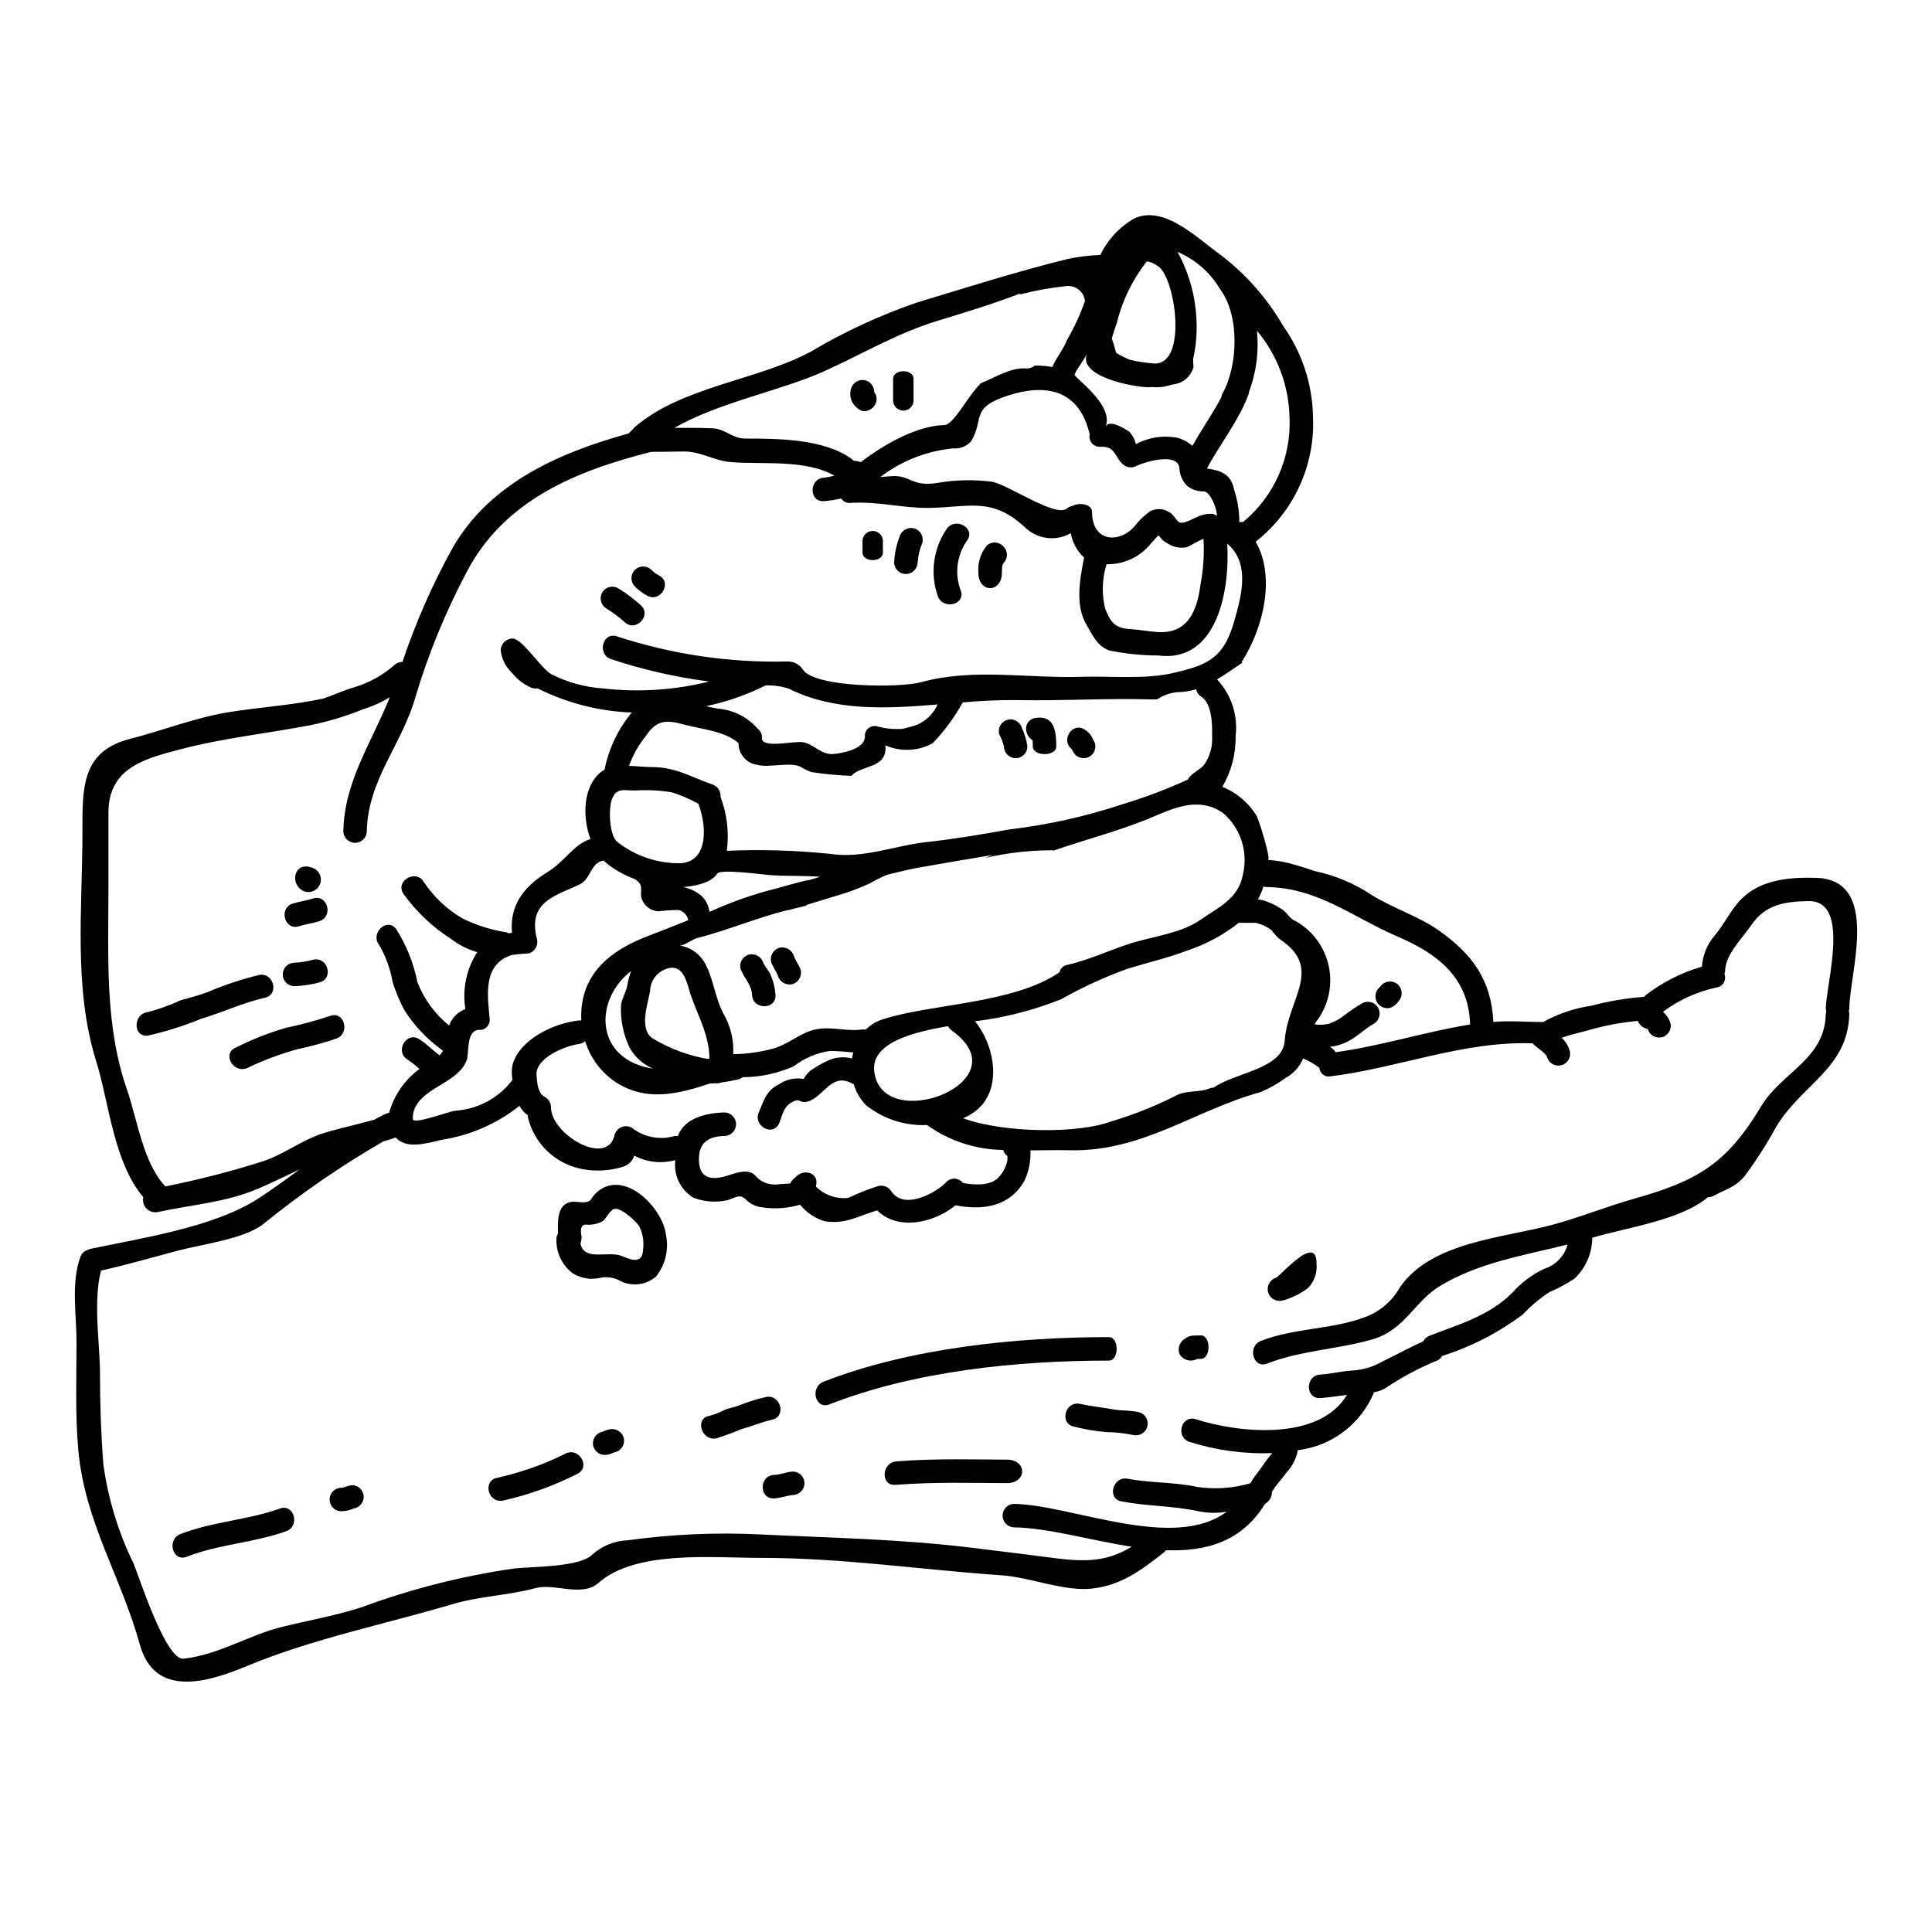 <?xml version="1.0" encoding="UTF-8"?>
<!-- Uploaded to: SVG Repo, www.svgrepo.com, Generator: SVG Repo Mixer Tools -->
<svg fill="#000000" width="800px" height="800px" version="1.1" viewBox="144 144 512 512" xmlns="http://www.w3.org/2000/svg">
 <g>
  <path d="m362.34 276.82c-4.008 0.242-3.981-5.981 0-6.223 0.941-0.109 1.871-0.289 2.785-0.539-7.715-4.414-19.105-2.898-27.52-3.602-4.519-0.395-7.953-2.922-12.719-2.809-2.297 0.051-5.762 0.078-8.332 0.105-19.723 4.981-39.098 12.773-49.055 32.172-5.516 10.453-10 21.418-13.383 32.742-3.543 12.594-12.691 22.043-12.906 35.688-0.059 1.676-1.434 3-3.109 3s-3.055-1.324-3.113-3c0.215-13.285 7.578-23.703 12.312-35.582-2.219 1.355-4.598 2.426-7.086 3.191-4.586 1.863-9.336 3.293-14.191 4.266-11.469 2.188-22.859 3.352-34.242 6.356-9.09 2.41-19.047 4.723-19.047 16.805v20.699c0 17.859-1 35.742 4.981 52.867 2.652 7.66 4.246 19.348 10.121 25.461l-0.004 0.004c8.699-1.746 17.297-3.961 25.758-6.629 5.711-1.895 10.418-5.684 16.102-7.477 4.465-1.383 9.008-2.301 13.473-3.574 0.973-0.512 1.922-1.055 2.922-1.516 0.324-0.156 0.672-0.258 1.031-0.297 1.301-4.668 4.129-8.766 8.031-11.641-0.992-0.926-2.059-1.77-3.191-2.516-3.383-2.137-0.273-7.523 3.148-5.383 1.969 1.246 3.543 2.926 5.383 4.305l0.004-0.004c0.355-0.383 0.664-0.812 0.914-1.273-0.211-0.109-0.41-0.242-0.594-0.395-3.852-2.824-7.137-6.348-9.688-10.391-1.23-2.34-2.254-4.789-3.059-7.309-0.598-3.441-1.789-6.758-3.519-9.793-2.543-3.086 1.844-7.477 4.383-4.414v0.004c2.766 4.324 4.695 9.129 5.684 14.168 1.754 4.5 4.652 8.465 8.406 11.5 0.043-0.148 0.098-0.293 0.164-0.434 0.793-1.816 2.285-3.234 4.141-3.934-0.844-5.25 0.277-10.625 3.148-15.098-2.539-0.723-4.918-1.926-7.008-3.543-4.918-3.152-9.191-7.211-12.594-11.957-2.137-3.414 3.301-6.523 5.41-3.148v-0.004c2.633 3.992 6.152 7.324 10.281 9.727 3.566 1.754 7.367 2.973 11.285 3.625 0.336 0.008 0.66 0.121 0.922 0.328 0.297-0.055 0.594-0.109 0.918-0.16-0.648-6.926 2.754-11.988 9.227-15.965 5.062-3.113 6.953-7.359 11.555-8.875-2.219-6.062-1.895-13.828 2.676-17.668v-0.004c0.328-0.254 0.684-0.469 1.055-0.648 1.102-5.594 3.59-10.82 7.234-15.199-8.695-0.324-17.223-2.512-25-6.414-0.727 0.141-1.48 0-2.109-0.395-1.07-0.52-2.07-1.172-2.977-1.945-0.691-0.645-1.34-1.332-1.949-2.055-1.523-1.531-2.477-3.539-2.707-5.684 0.02-1.711 1.402-3.094 3.113-3.113 2.676 0 7.359 7.715 10.281 9.445 4.305 2.184 9.008 3.473 13.828 3.785 9.379 1.07 18.871 0.445 28.031-1.836-8.859-1.141-17.582-3.137-26.059-5.957-3.762-1.328-2.137-7.332 1.648-6.008l0.004 0.004c14.555 4.769 29.82 7.019 45.137 6.644 1.602-0.039 3.117 0.734 4.023 2.055 2.949 4.926 25.84 4.953 31.25 3.465 14.203-3.871 28.25-0.977 42.777-1.465 7.766-0.242 16.719 0.758 24.27-1.027 8.172-1.949 13.148-3.352 15.992-13.383 1.844-6.496 4.602-15.504-1.758-20.887 0.758 12.633-2.754 31.684-18.316 29.652h-0.004c-4.336-0.012-8.656-0.457-12.906-1.32-3.246-1.137-4.438-4.062-6.086-6.848-3.031-5.117-1.758-12.012-0.625-17.773v-0.004c-1.855-1.707-3.09-3.981-3.516-6.465-4.027 2.293-9.098 1.582-12.336-1.734-8.754-7.992-14.816-5.07-25.426-4.961-7.008 0.055-13.312-1.785-20.617-1.328-0.98 0.117-1.941-0.344-2.461-1.18-1.516 0.348-3.051 0.59-4.598 0.719zm262.95 99.816c17.18 0.488 8.875 25.059 8.793 34.637-0.02 0.215-0.062 0.422-0.137 0.625 0.074 0.238 0.121 0.48 0.137 0.73-0.301 14.504-12.594 18.668-19.375 29.98-2.426 4.441-5.148 8.719-8.145 12.797-2.598 3.246-4.844 3.543-8.309 5.441v-0.004c-0.477 0.293-1.035 0.43-1.594 0.395-7.332 6.172-21.461 8.039-30.699 10.77-0.012 4.113-1.719 8.039-4.723 10.852-2.117 1.398-4.356 2.606-6.691 3.598-2.566 1.699-4.926 3.688-7.035 5.926-6.449 4.824-13.668 8.531-21.348 10.961-0.293 0.566-0.785 1.008-1.379 1.242-4.738 1.949-9.273 4.367-13.531 7.223-0.949 0.586-2.008 0.977-3.109 1.137-1.695 4.129-4.461 7.731-8.012 10.43-3.551 2.699-7.758 4.402-12.188 4.934-0.426 2.273-1.508 4.371-3.113 6.035-1.109 1.648-2.785 3.246-3.762 5.059v-0.004c0.016 1.293-0.68 2.492-1.812 3.113-6.25 10.176-15.777 12.691-26.273 12.312-0.188 0.254-0.402 0.48-0.648 0.68-6.09 4.758-11.258 8.629-18.996 9.492-7.199 0.816-16.426-3.004-23.785-3.516-21.512-1.488-42.316-4.629-64.043-4.629-13.07 0-33.039-2.082-42.941 6.656-4.383 3.844-11.637 0-16.668 1.355-7.195 1.949-14.66 2.109-21.859 4.219-18.129 5.383-37.125 9.176-54.605 16.426-10.605 4.441-24.457 8.469-28.383-5.68-5.008-18.129-14.609-32.5-16.316-51.656-0.84-9.445-0.461-18.992-0.461-28.461 0-7.227-1.488-15.668 1-22.543 0.297-0.879 0.973-1.574 1.844-1.895 0.25-0.129 0.512-0.23 0.785-0.297 13.777-2.922 32.852-5.734 44.645-13.418 3.68-2.41 7.277-5.035 10.852-7.66-3.602 1.703-7.172 3.465-10.824 5.035-8.848 3.785-17.48 4.246-26.789 6.277h0.004c-1.086 0.211-2.207-0.137-2.977-0.934-0.77-0.793-1.086-1.926-0.836-3.004-7.91-9.324-9.09-25.133-12.508-36.09-6.062-19.43-3.625-40.539-3.625-60.691 0-11.309-0.434-21.348 12.527-24.648 8.738-2.246 17.398-5.684 26.301-7.117 8.414-1.355 16.719-1.816 25-3.598 2.676-0.895 5.273-2.141 8.062-2.953l0.004 0.004c3.988-1.176 7.672-3.207 10.793-5.953 0.57-0.535 1.328-0.828 2.113-0.809 3.516-10.465 7.969-20.59 13.309-30.254 9.93-17.234 28.359-25.246 46.594-30.277 0.516-0.457 1.004-0.945 1.461-1.461 0.027-0.051 0.055-0.078 0.082-0.133 12.555-10.902 32.469-12.418 46.727-20.074h0.004c8.941-5.32 18.406-9.699 28.25-13.07 13.285-4.004 26.328-8.172 39.695-11.473h-0.004c2.902-0.629 5.856-1 8.824-1.109 1.945-4.031 5.055-7.387 8.926-9.633 7.953-3.812 16.992 5.383 22.73 9.445v0.004c6.836 5.168 12.566 11.652 16.852 19.074 4.957 6.996 7.691 15.32 7.852 23.895 0.621 12.879-5.047 25.262-15.199 33.211 5.356 9.121 2.082 22.945-3.707 31.883 0.078 0.055 0.133 0.109 0.215 0.164-2.246 1.516-4.469 3.082-6.738 4.438 3.793 4.035 5.594 9.547 4.926 15.043 0.086 4.711-1.133 9.355-3.519 13.422 3.801 1.531 7 4.258 9.121 7.766 0.516 0.895 3.938 11.664 2.926 11.605h-0.004c2.602 0.16 5.176 0.641 7.656 1.434 1.648 0.516 3.148 0.922 4.629 1.488 5.484 1.137 10.695 3.324 15.352 6.438 5.738 3.543 12.395 5.578 17.805 9.418 8.898 6.328 13.797 13.121 14.34 24.164 4.328-0.395 8.738 0.023 13.207 0.023 3.938-2.199 8.25-3.66 12.715-4.301 4.578-1.234 9.262-2.023 13.988-2.363 0.172-0.199 0.359-0.379 0.566-0.539 4.43-3.387 9.445-5.922 14.801-7.477 0.195-3 1.352-5.859 3.305-8.148 2.598-3.082 4.414-7.086 7.305-9.926 5.203-5.078 12.695-5.644 19.652-5.457zm2.703 35.336v0.004c-0.074-0.23-0.121-0.465-0.133-0.707 0.055-6.547 6.691-28.652-4.547-28.465-6.223 0.109-11.445 0.816-15.203 6.359-2.41 3.57-6.82 7.684-6.953 12.176h-0.004c-0.027 0.27-0.082 0.531-0.16 0.789 0.293 0.754 0.227 1.602-0.188 2.301-0.414 0.695-1.125 1.164-1.926 1.27-5.133 1.098-9.969 3.293-14.172 6.438 0.871 0.758 1.535 1.727 1.922 2.816 0.508 1.629-0.402 3.363-2.031 3.871s-3.363-0.398-3.875-2.031c-0.02-0.023-0.051-0.043-0.082-0.055l-0.215-0.109c-0.113-0.043-0.23-0.078-0.352-0.105-0.934-0.328-1.676-1.047-2.031-1.969-4.231 0.371-8.414 1.141-12.5 2.297-2.363 0.703-5.223 1.242-7.684 2.191 1.051 0.949 1.801 2.18 2.164 3.543 0.371 1.629-0.602 3.258-2.211 3.699-1.609 0.441-3.281-0.461-3.793-2.047-0.301-1.137-2.519-2.41-3.707-3.574-0.055-0.051-0.082-0.105-0.133-0.16-18.023-0.727-35.879 6.578-53.605 8.742v-0.004c-0.695 0.133-1.41-0.035-1.969-0.465-0.555-0.43-0.902-1.078-0.953-1.781-1.324-1.016-2.769-1.859-4.301-2.516-0.926 2.234-2.594 4.078-4.727 5.223-2.047 1.512-4.273 2.766-6.625 3.731-17.453 4.816-31.223 15.805-50.41 15.398-3.519-0.082-7.039 0-10.523 0.027 0.148 2.789-0.402 5.57-1.598 8.09-3.898 6.844-11.02 7.871-18.234 6.469-5.926 4.789-15.262 6.738-20.781 1.355-4.789 1.352-8.387 3.812-14.016 2.844l-0.004-0.004c-2.516-0.805-4.742-2.316-6.414-4.359-3.25 0.973-6.68 1.211-10.035 0.699-1.535-0.156-2.981-0.812-4.113-1.863-1.785-1.84-2.68-0.812-4.981-0.055-3.008 0.688-6.156 0.48-9.051-0.594-3.477-2.066-5.391-6-4.871-10.012-3.644 1.02-7.539 0.598-10.879-1.18-0.438 1.414-1.555 2.519-2.973 2.949-3.453 1.066-7.109 1.289-10.664 0.648-3.504-0.629-6.75-2.269-9.336-4.715-2.586-2.449-4.402-5.598-5.227-9.062-0.031-0.188-0.031-0.383 0-0.57-0.133-0.027-0.395-0.188-1-0.789v0.004c-0.477-0.496-0.887-1.055-1.219-1.656-5.965 4.734-13.055 7.832-20.578 8.988-4.356 1.027-9.336 2.543-12.234-0.594-1.082 0.395-2.164 0.727-3.269 1.027-11.227 6.492-21.918 13.863-31.984 22.039-5.141 3.867-16.098 5.25-22.32 6.871-6.82 1.816-13.637 3.789-20.512 5.332-2.164 8.227-0.273 19.344-0.273 27.488 0 8.066 0.273 15.883 0.895 23.891v0.004c1.254 9.121 3.957 17.98 8.012 26.246 1.461 3.574 8.578 25.762 13.23 25.219 9.664-1.133 17.047-6.195 26.223-8.465 6.898-1.68 14.121-2.953 20.887-5.144h-0.004c13.062-4.832 26.59-8.277 40.371-10.281 5.141-0.566 17.48-0.324 20.859-3.707 2.606-2.336 5.949-3.676 9.445-3.789 11.625-1.605 23.375-2.125 35.094-1.543 19.156 0.922 37.785 1.242 56.82 3.625 6.297 0.789 12.594 1.516 18.859 2.363 9.496 1.27 15.453 1.652 22.73-2.731-10.879-1.676-22.043-4.981-31.223-5.141h-0.004c-1.676-0.062-3-1.438-3-3.113 0-1.676 1.324-3.051 3-3.109 15.449 0.297 42.293 12.664 56.441 2.055-2.496 0.461-5.062 0.426-7.547-0.109-6.816-1.461-13.637-1.301-20.398-2.598-3.938-0.758-2.273-6.738 1.648-6.008 6.062 1.16 12.23 0.84 18.375 2.164l-0.004 0.004c4.723 0.699 9.539 0.375 14.121-0.949 0.922-1.621 2.109-2.977 3.219-4.574h0.004c0.703-1.078 1.48-2.106 2.324-3.082 0.137-0.137 0.215-0.242 0.328-0.355v0.004c-7.441 0.273-14.871-0.73-21.973-2.977-3.816-1.215-2.191-7.223 1.648-6.008 11.473 3.68 32.668 5.871 40.074-6.438-2.363 0.297-4.723 0.676-7.086 0.84-4.004 0.215-3.981-6.008 0-6.223 2.949-0.188 5.734-0.949 8.66-1.082v-0.004c2.797-0.188 5.508-1.02 7.926-2.438 3.598-1.703 7.062-3.652 10.715-5.301 0.359-0.668 0.945-1.188 1.652-1.461 7.684-3.004 15.773-5.223 21.914-11.367h0.004c2.348-2.676 5.219-4.84 8.441-6.356 3.051-0.949 5.406-3.387 6.25-6.469-11.555 2.894-23.379 4.723-33.77 10.957-6.898 4.141-9.305 11.742-18.105 14.234-9.055 2.57-19.047 2.949-27.734 6.356-3.731 1.492-5.356-4.543-1.648-6.008 8.766-3.438 18.914-2.977 27.734-6.356v0.004c3.887-1.484 7.125-4.293 9.145-7.93 8.387-12.066 27.652-13.016 40.539-16.531 7.227-1.969 14.168-4.785 21.32-6.816 16.777-4.723 24.57-9.148 33.797-24.512 5.492-9.148 16.926-12.445 17.152-24.57h0.008c0.023-0.223 0.062-0.441 0.121-0.656zm-94.402 3.519c-0.355-12.312-8.441-18.645-19.051-23.223-12.039-5.141-21.211-13.039-35.066-13.203v0.004c-0.219-0.016-0.438-0.062-0.648-0.137-0.375 1.191-0.863 2.34-1.461 3.438 0.395 0.055 0.789 0.082 1.18 0.164h0.004c1.727 0.496 3.367 1.25 4.867 2.242 1.438 0.73 2.059 2.273 3.328 3.004h0.004c4.769 2.449 8.203 6.898 9.359 12.137s-0.082 10.719-3.383 14.945c-0.133 0.191-0.215 0.395-0.324 0.598v0.004c1.234 0.188 2.492 0.141 3.711-0.141 1.48-0.488 2.867-1.238 4.086-2.215 1.508-1.156 3.086-2.227 4.723-3.195 1.484-0.871 3.394-0.371 4.266 1.117 0.871 1.488 0.367 3.398-1.117 4.266-2.383 1.355-4.41 3.441-6.898 4.723h-0.004c-1.477 0.75-3.074 1.227-4.723 1.406 0.121 0.074 0.238 0.156 0.352 0.246 0.48 0.277 0.875 0.688 1.137 1.18 12.008-1.648 23.727-5.41 35.66-7.356zm-60.121-133.18c8.273-6.856 12.816-17.219 12.258-27.945-0.23-8.336-3.273-16.348-8.633-22.73 0.57 5.606-0.191 11.27-2.219 16.531 0.055-0.027 0.109-0.027 0.16-0.082-2.57 7.25-8.266 14.395-11.176 20.074 3.543 0.512 6.387 1.352 7.199 5.652v-0.004c0.914 2.769 1.379 5.668 1.379 8.582 0.082 0 0.137-0.027 0.242-0.027 0.266-0.004 0.527-0.02 0.789-0.051zm10.984 137.53c0.812-11.309 10.523-19.234-1.516-27.109-0.719-0.68-1.379-1.422-1.969-2.219-1.238-0.961-2.684-1.625-4.219-1.949-1.355-0.027-2.68 0-4.008 0-0.16 0.027-0.242-0.055-0.395-0.055h0.004c-4.098 3.246-8.734 5.746-13.695 7.391-5.219 1.969-10.574 3.219-15.883 4.84-6.066 2.195-11.938 4.894-17.559 8.066-7.32 2.93-14.996 4.894-22.828 5.844 4.762 5.84 6.898 15.742 2.137 21.832-1.414 1.715-3.238 3.047-5.305 3.871 11.18 4.035 30.699 4.059 39.262 0.84v-0.004c5.961-1.77 11.75-4.078 17.293-6.898 2.269-1.324 6.195-0.789 8.578-1.781h-0.004c0.414-0.176 0.852-0.277 1.301-0.301 5.816-4.051 18.289-4.887 18.805-12.387zm-11.094-44.012c0.723-2.938 0.621-6.019-0.297-8.902-0.918-2.887-2.613-5.461-4.898-7.441-5.953-4.168-12.094-1.816-18.152 0.789-8.77 3.785-17.836 6.035-26.766 9.121v-0.004c-0.191-0.031-0.383-0.051-0.57-0.055-5.922 0.008-11.82 0.688-17.59 2.027 0.648-0.238 1.301-0.512 1.969-0.789-6.629 1.109-13.285 2.219-19.941 3.41-2.465 0.461-5.09 1.137-7.715 1.758-0.188 0.055-0.352 0.133-0.566 0.188l0.004 0.004c-1.555 0.664-3.062 1.426-4.519 2.273-2.082 0.84-4.168 1.812-6.297 2.461-3.41 1.004-6.789 2.086-10.199 3.113l-0.164 0.242c-1.18 0.27-2.363 0.566-3.516 0.84-0.215 0.055-0.434 0.133-0.648 0.188v0.004c-0.242 0.066-0.484 0.113-0.734 0.133-8.227 2.004-16.137 5.441-24.109 7.441-1.18 0.297-3.492 2.137-4.652 1.922h0.004c2.731 0.395 5.148 1.98 6.598 4.328 2.488 4.219 2.812 9.605 5.25 13.988v0.004c1.801 3.191 2.652 6.832 2.461 10.496 3.754-0.047 7.484-0.594 11.098-1.621 3.082-1.059 5.383-2.871 8.266-4.141 5.195-2.328 9.688-0.055 14.957-0.789 0.262-0.008 0.527 0.012 0.785 0.055 1.215-1.215 2.699-2.133 4.332-2.676 12.746-4.223 34.578-4.062 47-12.5 0.242-1.039 1.082-1.828 2.137-2.004 5.762-1.27 11.605-4.113 17.262-5.844 5.574-1.676 13.012-2.625 17.859-6.008 4.672-3.273 10.215-5.602 11.355-12.012zm-5.359-127.58c4.059-7.305 4.602-20.617-0.676-27.625v-0.004c-2.606-4.422-6.574-7.887-11.309-9.875 0.289 0.465 0.551 0.941 0.789 1.434 2.43 4.863 3.863 10.16 4.219 15.586 0.289 3.82 0.004 7.656-0.84 11.391 0.027 0.73 0.027 1.438 0.109 2.137-0.566 2.059-2.133 3.688-4.168 4.332-0.566 0.16-1.109 0.215-1.676 0.328v-0.004c-1.285 0.457-2.641 0.688-4.004 0.68-0.395 0-0.84-0.027-1.27-0.055-0.207 0.031-0.418 0.051-0.625 0.055-3.758 0.023-18.828-2.652-16.531-8.824-0.062 0.094-0.117 0.195-0.164 0.297-0.867 1.785-2.297 3.301-3.086 5.141-0.324 0.73 10.629 8.012 8.199 13.883 0.895-2.164 5.09 0.461 6.332 1.301 0.852 0.922 1.449 2.051 1.734 3.273 3.356-1.812 7.238-2.406 10.984-1.68 1.473 0.395 2.832 1.125 3.977 2.137 2.059-3.652 4.328-7.035 6.496-10.715 0.352-0.594 0.758-1.355 1.18-2.191 0.051-0.352 0.164-0.688 0.328-1zm-2.598 31.93c0.387 0.129 0.762 0.301 1.109 0.512-0.027-2.188-1.867-6.328-3.41-6.469h0.004c-1.66 0.074-3.289-0.465-4.574-1.516-1.156-1.211-1.852-2.789-1.969-4.461-0.16-4.492-8.926-1.922-11.336-0.812-0.973 0.57-2.176 0.57-3.148 0-2.812-1.922-2.137-5.223-6.383-5.035-0.883 0.086-1.75-0.262-2.328-0.938-0.574-0.672-0.789-1.586-0.566-2.441-0.027-0.082-0.082-0.16-0.109-0.242-2.898-11.809-11.879-13.039-21.402-10.008-10.234 3.246-6.41 6.168-9.875 12.09l-0.004-0.004c-1.168 1.398-2.945 2.133-4.762 1.969-7.043 0.668-13.758 3.301-19.371 7.606 0.977-0.078 1.969-0.188 2.953-0.242 5.117-0.352 5.301 2.926 12.23 1.785h-0.004c4.731-0.812 9.551-0.922 14.312-0.328 4.195 0.625 16.969 9.609 19.973 7.117h-0.004c0.422-0.371 0.938-0.613 1.488-0.699 1.758-0.977 5.168-0.461 5.168 1.543 0 8.117 7.223 8.465 11.254 3.894v-0.004c1.109-1.48 2.438-2.785 3.938-3.867 1.578-0.965 3.57-0.953 5.141 0.027 1.059 0.461 1.703 1.758 2.465 2.519 1.055 1.105 3.762-0.703 4.84-1.055 1.344-0.711 2.856-1.035 4.371-0.941zm-0.188 58.93c0.082-2.844 0.027-8.633-2.871-10.496v-0.004c-0.699-0.434-1.188-1.137-1.348-1.945-1.355 0.418-2.754 0.664-4.168 0.73-2.184 0.027-4.312 0.695-6.117 1.922-0.676 0.027-1.324 0.051-1.922 0.027-11.809-0.328-23.594 0.434-35.426 0.188-4.75-0.031-9.5 0.176-14.23 0.621-2.172 3.93-4.844 7.559-7.945 10.801-3.867 2.144-8.516 2.352-12.559 0.566 0.621 6.09-5.902 5.117-8.766 7.848-0.109 0.105-0.137 0.188-0.215 0.238v0.004c-3.559-0.121-7.109-0.453-10.629-1-0.926-0.328-1.812-0.758-2.652-1.27-2.57-1.621-8.578 0.242-11.66-0.648l0.004-0.004c-2.883-0.387-5.023-2.856-5.008-5.762-3.707-3.246-9.93-3.68-14.609-4.953-4.496-1.242-7.117-1.18-9.879 3.004l-0.004 0.004c-1.949 2.379-3.481 5.082-4.516 7.981 2.191 0.078 4.356 0.324 6.062 0.324 6.117 0 10.094 2.465 15.641 4.469v-0.004c0.301 0.055 0.586 0.172 0.836 0.352 1.152 0.562 1.832 1.781 1.707 3.059 1.734 4.559 2.309 9.477 1.676 14.312 9.191-0.402 18.402-0.121 27.551 0.836 8.633 1.27 17.02-2.242 25.406-3.148 7.359-0.812 14.637-2.031 21.914-3.352h0.004c10.215-1.203 20.277-3.445 30.035-6.691 5.894-1.781 11.664-3.961 17.262-6.523 0.141-0.301 0.332-0.574 0.57-0.812 1.082-1.18 2.68-1.844 3.707-3.059v0.004c1.57-2.219 2.328-4.906 2.148-7.617zm-3.086-40.129c0.77-4.008 1.043-8.098 0.812-12.172-1.492 0.516-3.246 1.758-4.496 2.219h0.004c-1.77 0.332-3.598-0.047-5.086-1.055-3.438-1.785-1-3.519-4.301 0-2.848 3.602-7.219 5.656-11.809 5.547-1.203 3.84-1.328 7.941-0.355 11.848 1.574 3.867 2.754 5.141 6.898 5.383 2.383 0.133 4.723 0.621 7.117 0.754 7.859 0.465 10.348-5.648 11.215-12.523zm-12.117-58.648c8.766 0.105 5.465-22.785 0.891-25.789l-0.004 0.004c-0.484-0.336-1-0.625-1.539-0.867-0.449-0.215-0.938-0.348-1.438-0.395-3.789 4.805-6.504 10.371-7.953 16.316-0.16 0.516-0.867 2.383-1.328 4.086 0.445 1.25 0.824 2.527 1.141 3.816 1.137 0.684 2.32 1.289 3.539 1.812 2.199 0.531 4.434 0.879 6.688 1.035zm-23.25-6.234c1.91-3.285 3.504-6.746 4.762-10.336-0.133-1.199-0.746-2.293-1.699-3.035-0.953-0.742-2.164-1.066-3.359-0.898-4.125 0.43-8.215 1.172-12.23 2.219 0.055-0.105 0.117-0.203 0.191-0.297-7.144 2.754-14.262 4.926-21.648 7.172-11.281 3.41-20.238 8.953-30.82 13.66-11.414 5.062-27.406 8.039-39.23 14.805 3.383-0.027 6.871-0.027 10.172 0.133 3.41 0.16 5.141 2.703 8.578 2.703 8.742 0 20.859 0.055 28.199 5.383h-0.004c0.203 0.137 0.383 0.301 0.539 0.488 0.641 0.02 1.273 0.152 1.867 0.395 6.438-4.926 15.098-9.688 22.137-9.84 2.598-0.082 6.141-7.606 9.738-11.121 3.816-1.465 7.688-4.113 11.828-3.898l-0.004 0.004c0.898 0.078 1.789-0.191 2.488-0.758 1.543-0.023 3.086 0.109 4.602 0.391 1.059-2.543 2.894-4.539 3.894-7.168zm-15.797 217.43c0-0.395 0.027-0.754 0.027-1.133-0.547-0.414-0.945-0.992-1.137-1.652-7.25-0.07-14.297-2.375-20.184-6.602-5.836 0.262-11.566-1.594-16.141-5.223-1.535-1.559-2.66-3.473-3.273-5.574-0.188-0.082-0.395-0.16-0.594-0.273-5.305-2.894-7.5 3.707-11.582 4.844-2.488 0.676-1.754-1.301-4.492 0.352-2.082 1.27-2.242 3.41-3.109 5.41-1.625 3.68-6.984 0.73-5.383-2.922 1.328-3.059 1.922-5.766 5.356-7.414v0.004c1.902-1.312 4.246-1.816 6.519-1.402 0.41-0.742 0.93-1.418 1.539-2.004 1.496-1.105 3.102-2.047 4.793-2.816 2.019-0.973 4.324-1.191 6.492-0.621 0.082-0.539 0.188-1.07 0.328-1.598-1.969-0.133-3.938-0.395-6.117-0.395-3.531 0.492-6.871 1.902-9.688 4.086-4.262 1.879-8.867 2.859-13.527 2.871-0.344 0.281-0.75 0.484-1.18 0.594-1.473 0.348-2.965 0.617-4.465 0.809-0.422 0.164-0.875 0.234-1.324 0.219-0.16 0-0.352-0.027-0.539-0.027-0.109 0-0.242 0.082-0.395 0.082-0.148 0-0.352-0.027-0.539-0.027h-0.133c-8.227 2.707-16.723 5.008-24.949-0.273h-0.004c-3.922-2.578-6.82-6.441-8.199-10.93-0.496 0.445-1.121 0.719-1.781 0.789-3.246 0.395-11.637 3.656-11.094 8.391 0.215 2 0.273 4.652 2.273 5.652 0.957 0.551 1.547 1.574 1.543 2.68 0 7.195 14.988 16.043 16.883 7.305h-0.004c0.27-0.926 0.945-1.676 1.836-2.039 0.891-0.363 1.902-0.301 2.738 0.176 3.012 2.383 6.953 3.254 10.688 2.359 0.477-0.176 0.988-0.223 1.488-0.137 1.703-4.84 7.606-6.168 12.422-6.277 1.676 0.059 3.004 1.434 3.004 3.109s-1.328 3.055-3.004 3.113c-4.816 0.109-7.172 2.164-6.793 7.117 0.355 4.25 3.492 4.629 7.332 3.465 2.137-0.648 5.547-2.082 7.477-0.16v-0.004c1.344 1.648 3.387 2.562 5.512 2.465 0.215 0 2.625-0.242 3.84-0.273 0.285-0.672 0.766-1.238 1.383-1.625 1.676-2.164 5.902-1.621 5.547 1.68-0.031 0.254-0.078 0.508-0.133 0.758 2.266 2.25 5.43 3.352 8.602 3.004 2.555-1.242 5.195-2.297 7.902-3.148 1.359-0.34 2.781 0.238 3.516 1.43 3.383 5.086 11.902 0.301 14.5-2.438v0.004c0.57-0.645 1.398-0.992 2.254-0.957 0.855 0.035 1.648 0.457 2.16 1.145 3.109 0.57 7.656 0.895 9.766-1.812 1.023-1.184 1.73-2.613 2.043-4.152zm-35.281-23.59c2.027 17.047 39.641 2.785 20.562-10.824h-0.004c-0.418-0.312-0.762-0.715-1-1.184-8.09 1.426-20.508 4.051-19.559 12.008zm11.391-91.891c2.402-1.055 4.332-2.965 5.41-5.359-13.555 1.137-27.328 1.871-39.535-4.219h0.004c-1.953-0.613-3.992-0.898-6.035-0.836-5.004 2.512-10.316 4.363-15.801 5.508 1.336 0.348 2.691 0.602 4.059 0.762 3.742 0.52 7.168 2.383 9.633 5.246 0.77 0.547 1.195 1.465 1.109 2.41-0.137 2.871 8.039 0.84 10.629 1.109 3.059 0.324 4.981 3.492 8.391 3.148 2.488-0.242 7.816-1.301 8.223-4.219 0.027-0.051 0.047-0.105 0.055-0.164-0.137-0.82 0.125-1.656 0.707-2.25 0.586-0.594 1.418-0.875 2.238-0.75 2.281 0.637 4.652 0.883 7.012 0.727 1.305-0.328 2.656-0.652 3.902-1.113zm-28.684 41.184c0.973-0.273 1.969-0.566 2.949-0.867-4.492-0.352-8.98-0.133-13.418-0.461-1.707-0.133-13.043-1.676-13.855-0.395-1.574 2.57-6.297 3.383-9.055 3.574 1.82 0.348 3.516 1.164 4.926 2.363 1.145 1.137 1.875 2.621 2.082 4.219 5.746-2.633 11.723-4.727 17.859-6.25 4.156-1.18 7.609-2.102 8.512-2.184zm-26.816 47.402c0.141-0.055 0.285-0.102 0.434-0.133-0.078-6.09-2.785-10.742-4.84-16.48-1.055-2.949-1.758-8.848-6.469-7.305-2.594 0.848-4.371 3.238-4.434 5.969-0.543 3.269-3.195 10.469 1.055 12.715v-0.004c4.391 2.606 9.223 4.383 14.254 5.238zm-7.031-51.867c7.414-0.703 6.656-10.309 4.519-15.777h-0.004c-2.215-1.223-4.543-2.227-6.953-3-3.234-0.543-6.519-0.707-9.793-0.488-2.754 0-4.816-0.84-6.062 2.059-1.082 2.516-0.812 9.793 1.328 11.551 4.832 3.789 10.824 5.789 16.965 5.656zm1.867 15.098h-0.004c-0.254-1.355-1.301-2.422-2.648-2.707-1.754 0.012-3.508 0.129-5.25 0.355-1.973-0.094-3.707-1.348-4.41-3.195-0.703-1.785 0.621-3.519-1.273-4.898-0.16-0.125-0.312-0.254-0.457-0.395-2.727-0.977-5.277-2.394-7.551-4.191-0.297-0.23-0.578-0.484-0.836-0.758-3.574 0.516-3.219 4.723-6.332 6.277-6.062 3.004-13.961 4.383-11.363 14.477h-0.004c0.445 1.656-0.516 3.363-2.164 3.84-1.512 0.062-3.019 0.207-4.516 0.434-7.871 2.461-6.332 11.148-5.844 16.859h-0.004c0.105 0.828-0.188 1.656-0.789 2.238-0.602 0.582-1.441 0.844-2.269 0.707-0.055 0.027-0.082 0.027-0.105 0.055-2.953 0.484-2.301 5.68-2.844 7.766l0.004 0.004c-0.488 1.41-1.348 2.664-2.492 3.625-3.57 3.543-12.117 5.707-11.852 12.203 0.082 1.625 9.797-2.137 11.391-2.219v-0.004c5.953-0.418 11.434-3.398 15.02-8.172-0.258-1.312-0.258-2.664 0-3.977 1.895-6.844 11.062-11.02 17.453-11.746v0.004c0.262-0.031 0.523-0.031 0.785 0-0.098-1.648-0.008-3.301 0.273-4.926 1.648-9.309 9.094-14.312 17.508-17.508 3.508-1.332 7.016-2.742 10.559-4.148zm-10.688 39.098c0.461 0.109 0.895 0.137 1.328 0.215h-0.004c-2.633-1.09-4.82-3.043-6.195-5.535-1.688-3.516-2.469-7.394-2.273-11.285 0.242-1.867 1.383-3.438 1.676-5.328v-0.004c0.23-1.25 0.559-2.481 0.977-3.68-9.582 7.383-9.77 22.508 4.488 25.617z"/>
  <path d="m482.21 482.57c0.395-0.133 1.895-1.73 3.68-3.324 3.148-2.812 7.086-5.656 7.012-0.328h-0.004c0.223 2.352-0.59 4.68-2.219 6.387-2.023 1.547-4.332 2.688-6.793 3.356-1.672 0.422-3.371-0.562-3.84-2.219-0.426-1.66 0.527-3.359 2.164-3.871z"/>
  <path d="m514.57 405c1.176 1.238 1.176 3.18 0 4.414-0.543 0.805-1.344 1.406-2.273 1.703-1.438 0.301-2.891-0.43-3.504-1.762-0.613-1.332-0.227-2.914 0.934-3.812 0.16-0.168 0.305-0.352 0.434-0.543 1.23-1.188 3.184-1.188 4.41 0z"/>
  <path d="m462.24 497.89c2.703 0 2.703 6.223 0 6.223 0 0-0.789 0-1.004 0.027-1.57 0.867-3.547 0.383-4.543-1.109-0.75-1.539-0.168-3.398 1.324-4.234 1.082-0.824 1.516-0.879 4.223-0.906z"/>
  <path d="m446 518.29c1.586 0.512 2.488 2.184 2.047 3.789-0.441 1.609-2.07 2.586-3.699 2.215-2.402-0.492-4.848-0.754-7.305-0.785-2.867-0.246-5.711-0.734-8.496-1.461-3.898-0.867-2.242-6.844 1.676-6.008 2.871 0.621 5.738 0.922 8.609 1.434 2.375 0.438 4.785 0.211 7.168 0.816z"/>
  <path d="m437.89 498.35c2.703 0 2.703 6.223 0 6.223-24.352 0-51.465 2.754-74.109 11.605-3.734 1.461-5.223-4.547-1.543-6.008 23.023-8.98 51.301-11.82 75.652-11.82z"/>
  <path d="m433.39 339.63c1.184 1.219 1.184 3.16 0 4.379-1.219 1.219-3.191 1.219-4.41 0-0.344-0.383-0.637-0.812-0.867-1.27-0.035-0.102-0.09-0.191-0.16-0.27 0-0.016-0.012-0.027-0.027-0.027-0.027-0.027-0.027-0.055-0.055-0.055-2.703-2.269 0.273-7.117 3.543-5.062h-0.004c0.738 0.434 1.359 1.039 1.816 1.762 0.082 0.137 0.648 1.164 0.164 0.543z"/>
  <path d="m423.93 341.82c0 2.703-6.223 2.703-6.223 0 0 0 0-1.219-0.055-1.652-0.832-0.504-1.418-1.324-1.625-2.273-0.219-0.766-0.113-1.586 0.297-2.269 0.41-0.68 1.086-1.16 1.867-1.328 4.547-0.758 5.738 2.113 5.738 7.523z"/>
  <path d="m416.27 341.82c0 0.824-0.328 1.617-0.91 2.199s-1.375 0.91-2.199 0.91c-1.711-0.02-3.09-1.398-3.113-3.109-0.273-1.121-0.691-2.203-1.242-3.219-0.465-1.66 0.504-3.379 2.16-3.844 1.66-0.465 3.379 0.504 3.844 2.164 0.727 1.551 1.219 3.203 1.461 4.898z"/>
  <path d="m410.83 530.82c5.406 0 5.406 6.223 0 6.223-8.121-0.027-19.617-0.352-29.52 0.461-4.008 0.328-3.734-5.902 0.238-6.223 9.902-0.812 21.16-0.488 29.281-0.461z"/>
  <path d="m409.94 288.84c1.199 1.191 1.211 3.125 0.027 4.332 0 0.055-0.164 0.242-0.215 0.395h-0.004c-0.039 0.156-0.094 0.309-0.164 0.453-0.051 0.703-0.078 1.785-0.078 1.785 0 5.41-6.223 5.41-6.223 0v0.004c-0.227-2.629 0.586-5.246 2.269-7.277 0.625-0.543 1.438-0.812 2.258-0.754 0.824 0.059 1.59 0.441 2.129 1.062z"/>
  <path d="m394.92 284.11c2.332-3.195 7.738-0.109 5.359 3.148-2.703 3.836-3.344 8.754-1.707 13.152 1.516 3.734-4.492 5.328-6.008 1.676-2.148-6.023-1.27-12.711 2.356-17.977z"/>
  <path d="m386.26 284.02c1.648 0.477 2.609 2.188 2.164 3.844-0.695 1.672-1.117 3.441-1.246 5.25-0.059 1.676-1.438 3-3.113 3-1.676 0-3.051-1.324-3.109-3 0.105-2.375 0.598-4.715 1.461-6.93 0.488-1.637 2.188-2.594 3.844-2.164z"/>
  <path d="m386.1 244.41v5.414c0.074 0.766-0.176 1.527-0.691 2.098s-1.246 0.895-2.016 0.895-1.504-0.324-2.019-0.895-0.766-1.332-0.688-2.098v-5.414c0-2.707 5.414-2.707 5.414 0z"/>
  <path d="m377.98 287.7v2.703c0 2.707-5.41 2.707-5.41 0v-2.703c-0.078-0.766 0.172-1.527 0.688-2.098 0.516-0.57 1.246-0.895 2.016-0.895 0.77 0 1.504 0.324 2.019 0.895 0.516 0.57 0.766 1.332 0.688 2.098z"/>
  <path d="m375.68 247.93c2.242 2.867-1.922 6.871-4.629 4.086-1.727-1.402-2.223-3.828-1.184-5.793 0.875-1.469 2.769-1.961 4.25-1.105 0.977 0.598 1.57 1.664 1.562 2.812z"/>
  <path d="m356.17 400.96c0.445 1.66-0.52 3.367-2.164 3.844-1.664 0.414-3.356-0.551-3.844-2.191-0.461-1.242-1.328-2.328-1.785-3.598-0.445-1.656 0.516-3.367 2.164-3.844 1.66-0.41 3.356 0.555 3.844 2.195 0.457 1.242 1.324 2.324 1.785 3.594z"/>
  <path d="m354.09 533.98c0.824 0 1.613 0.328 2.199 0.91 0.582 0.582 0.91 1.375 0.91 2.199-0.039 1.703-1.406 3.074-3.109 3.113-1.18 0.051-3.383 0.84-4.981 0.891-4.004 0.164-3.977-6.059 0-6.223 1.688-0.051 3.262-0.812 4.981-0.891z"/>
  <path d="m349.52 407.65c0.188 4.031-6.035 4.004-6.223 0-0.105-2.652-2.109-4.465-3.031-6.816-0.445-1.656 0.516-3.363 2.164-3.84 1.652-0.426 3.348 0.527 3.844 2.16 0.301 0.789 1.516 2.141 1.969 3.246h-0.004c0.723 1.668 1.156 3.441 1.281 5.25z"/>
  <path d="m346.95 514.23c3.898-0.84 5.574 5.168 1.648 6.008-2.785 0.621-5.383 1.758-8.117 2.492v-0.004c-2.207 0.945-4.465 1.777-6.762 2.488-3.938 0.57-5.629-5.441-1.652-6.008 1.453-0.414 2.859-0.977 4.195-1.676 1.109-0.395 2.363-0.594 3.465-1.027 2.344-0.949 4.758-1.707 7.223-2.273z"/>
  <path d="m320.49 471.27c0.805 3.879-0.16 7.918-2.625 11.02-2.566 2.203-6.18 2.711-9.254 1.297-1.469-0.867-3.172-1.246-4.871-1.082-1.09 0.266-2.207 0.398-3.328 0.395-1.656-0.117-3.262-0.629-4.68-1.492-2.75-2.102-4.336-5.383-4.273-8.844-0.059-0.594 0.094-1.188 0.43-1.68-0.082-2.922-0.395-7.816 3.57-8.387 1.41-0.188 4.246 0.703 5.141-0.621v-0.004c0.859-1.438 2.133-2.578 3.652-3.273 7.137-3.078 15.551 6.348 16.238 12.672zm-6.062 3.84c0.281-2.106-0.078-4.246-1.023-6.144-0.949-1.406-4.414-4.598-6.297-4.625-1.461-0.027-2.363 2.785-3.652 3.438-1.32 0.633-2.789 0.891-4.246 0.754-1.895-0.051-1.082 3.148-1.082 3.148h-0.004c0.012 0.637-0.09 1.266-0.297 1.867 1.055 4.894 7.277 1.758 11.094 3.352 2.254 0.969 5.394 2.219 5.5-1.789z"/>
  <path d="m318.67 296.52c3.543 1.867 0.395 7.25-3.148 5.356v0.004c-1.23-0.664-2.356-1.516-3.328-2.516-1.156-1.219-1.133-3.141 0.055-4.328 1.191-1.188 3.109-1.215 4.328-0.059 0.613 0.621 1.32 1.141 2.094 1.543z"/>
  <path d="m313.88 304.45c2.894 2.785-1.516 7.172-4.383 4.383h-0.004c-1.488-1.328-3.09-2.523-4.789-3.574-1.457-0.883-1.949-2.762-1.109-4.246 0.867-1.48 2.769-1.977 4.25-1.109 2.148 1.328 4.168 2.848 6.035 4.547z"/>
  <path d="m309.28 524.97c0.449 1.656-0.516 3.367-2.164 3.844-0.566 0.078-1.27 0.566-2.031 0.672-1.652 0.406-3.336-0.539-3.844-2.164-0.441-1.656 0.52-3.363 2.168-3.84 0.57-0.078 1.27-0.566 2.031-0.676v-0.004c1.648-0.402 3.328 0.547 3.84 2.168z"/>
  <path d="m293.88 529.22c3.574-1.785 6.738 3.57 3.148 5.356-6.242 3.164-12.852 5.543-19.68 7.086-3.938 0.84-5.574-5.141-1.676-6.008 6.309-1.391 12.426-3.551 18.207-6.434z"/>
  <path d="m237.28 537.58c1.707 0.02 3.09 1.398 3.113 3.109-0.02 1.711-1.402 3.094-3.113 3.113 0.895-0.082-0.512 0.324-0.727 0.395h-0.004c-0.641 0.18-1.301 0.277-1.969 0.297-0.844 0.031-1.664-0.281-2.269-0.871-0.609-0.586-0.953-1.395-0.953-2.238s0.344-1.656 0.953-2.242c0.605-0.586 1.426-0.898 2.269-0.871 0.777-0.07 1.805-0.613 2.699-0.691z"/>
  <path d="m231.49 413.22c3.789-1.379 5.383 4.656 1.648 6.008h0.004c-3.363 1.141-6.789 2.078-10.262 2.809-4.578 1.254-9.035 2.918-13.312 4.981-3.652 1.625-6.816-3.734-3.148-5.356 4.281-2.172 8.754-3.938 13.363-5.281 3.961-0.816 7.871-1.875 11.707-3.16z"/>
  <path d="m226.97 398.34c3.898-0.945 5.574 5.062 1.676 6.008-2.191 0.594-4.441 0.93-6.711 1.004-1.676-0.059-3.004-1.434-3.004-3.113 0-1.676 1.328-3.051 3.004-3.109 1.703-0.07 3.391-0.336 5.035-0.789z"/>
  <path d="m226.97 382.11c3.84-1.219 5.469 4.785 1.676 6.008-1.781 0.566-3.652 0.789-5.41 1.352-3.84 1.219-5.465-4.785-1.676-6.008 1.785-0.566 3.648-0.781 5.41-1.352z"/>
  <path d="m226.75 373.96c0.875 0.281 1.594 0.914 1.98 1.75 0.387 0.832 0.41 1.789 0.062 2.637-0.348 0.852-1.031 1.52-1.895 1.84-0.859 0.324-1.812 0.273-2.637-0.137-0.121-0.066-0.238-0.137-0.352-0.215-3.059-1.922-1.895-7.656 2.84-5.875z"/>
  <path d="m218.18 543.78c3.785-1.355 5.41 4.652 1.676 6.008-8.551 3.059-17.965 3.465-26.371 6.766-3.762 1.461-5.359-4.547-1.68-6.008 8.461-3.301 17.848-3.707 26.375-6.766z"/>
  <path d="m212.55 402.4c3.938-0.891 5.574 5.117 1.648 6.008-5.844 1.328-11.23 3.898-16.965 5.602-4.555 1.879-9.262 3.363-14.07 4.438-3.977 0.461-3.938-5.789 0-6.223 2.996-0.805 5.918-1.855 8.742-3.148 2.363-0.676 4.84-1.27 7.117-2.164 4.379-1.867 8.902-3.375 13.527-4.512z"/>
 </g>
</svg>